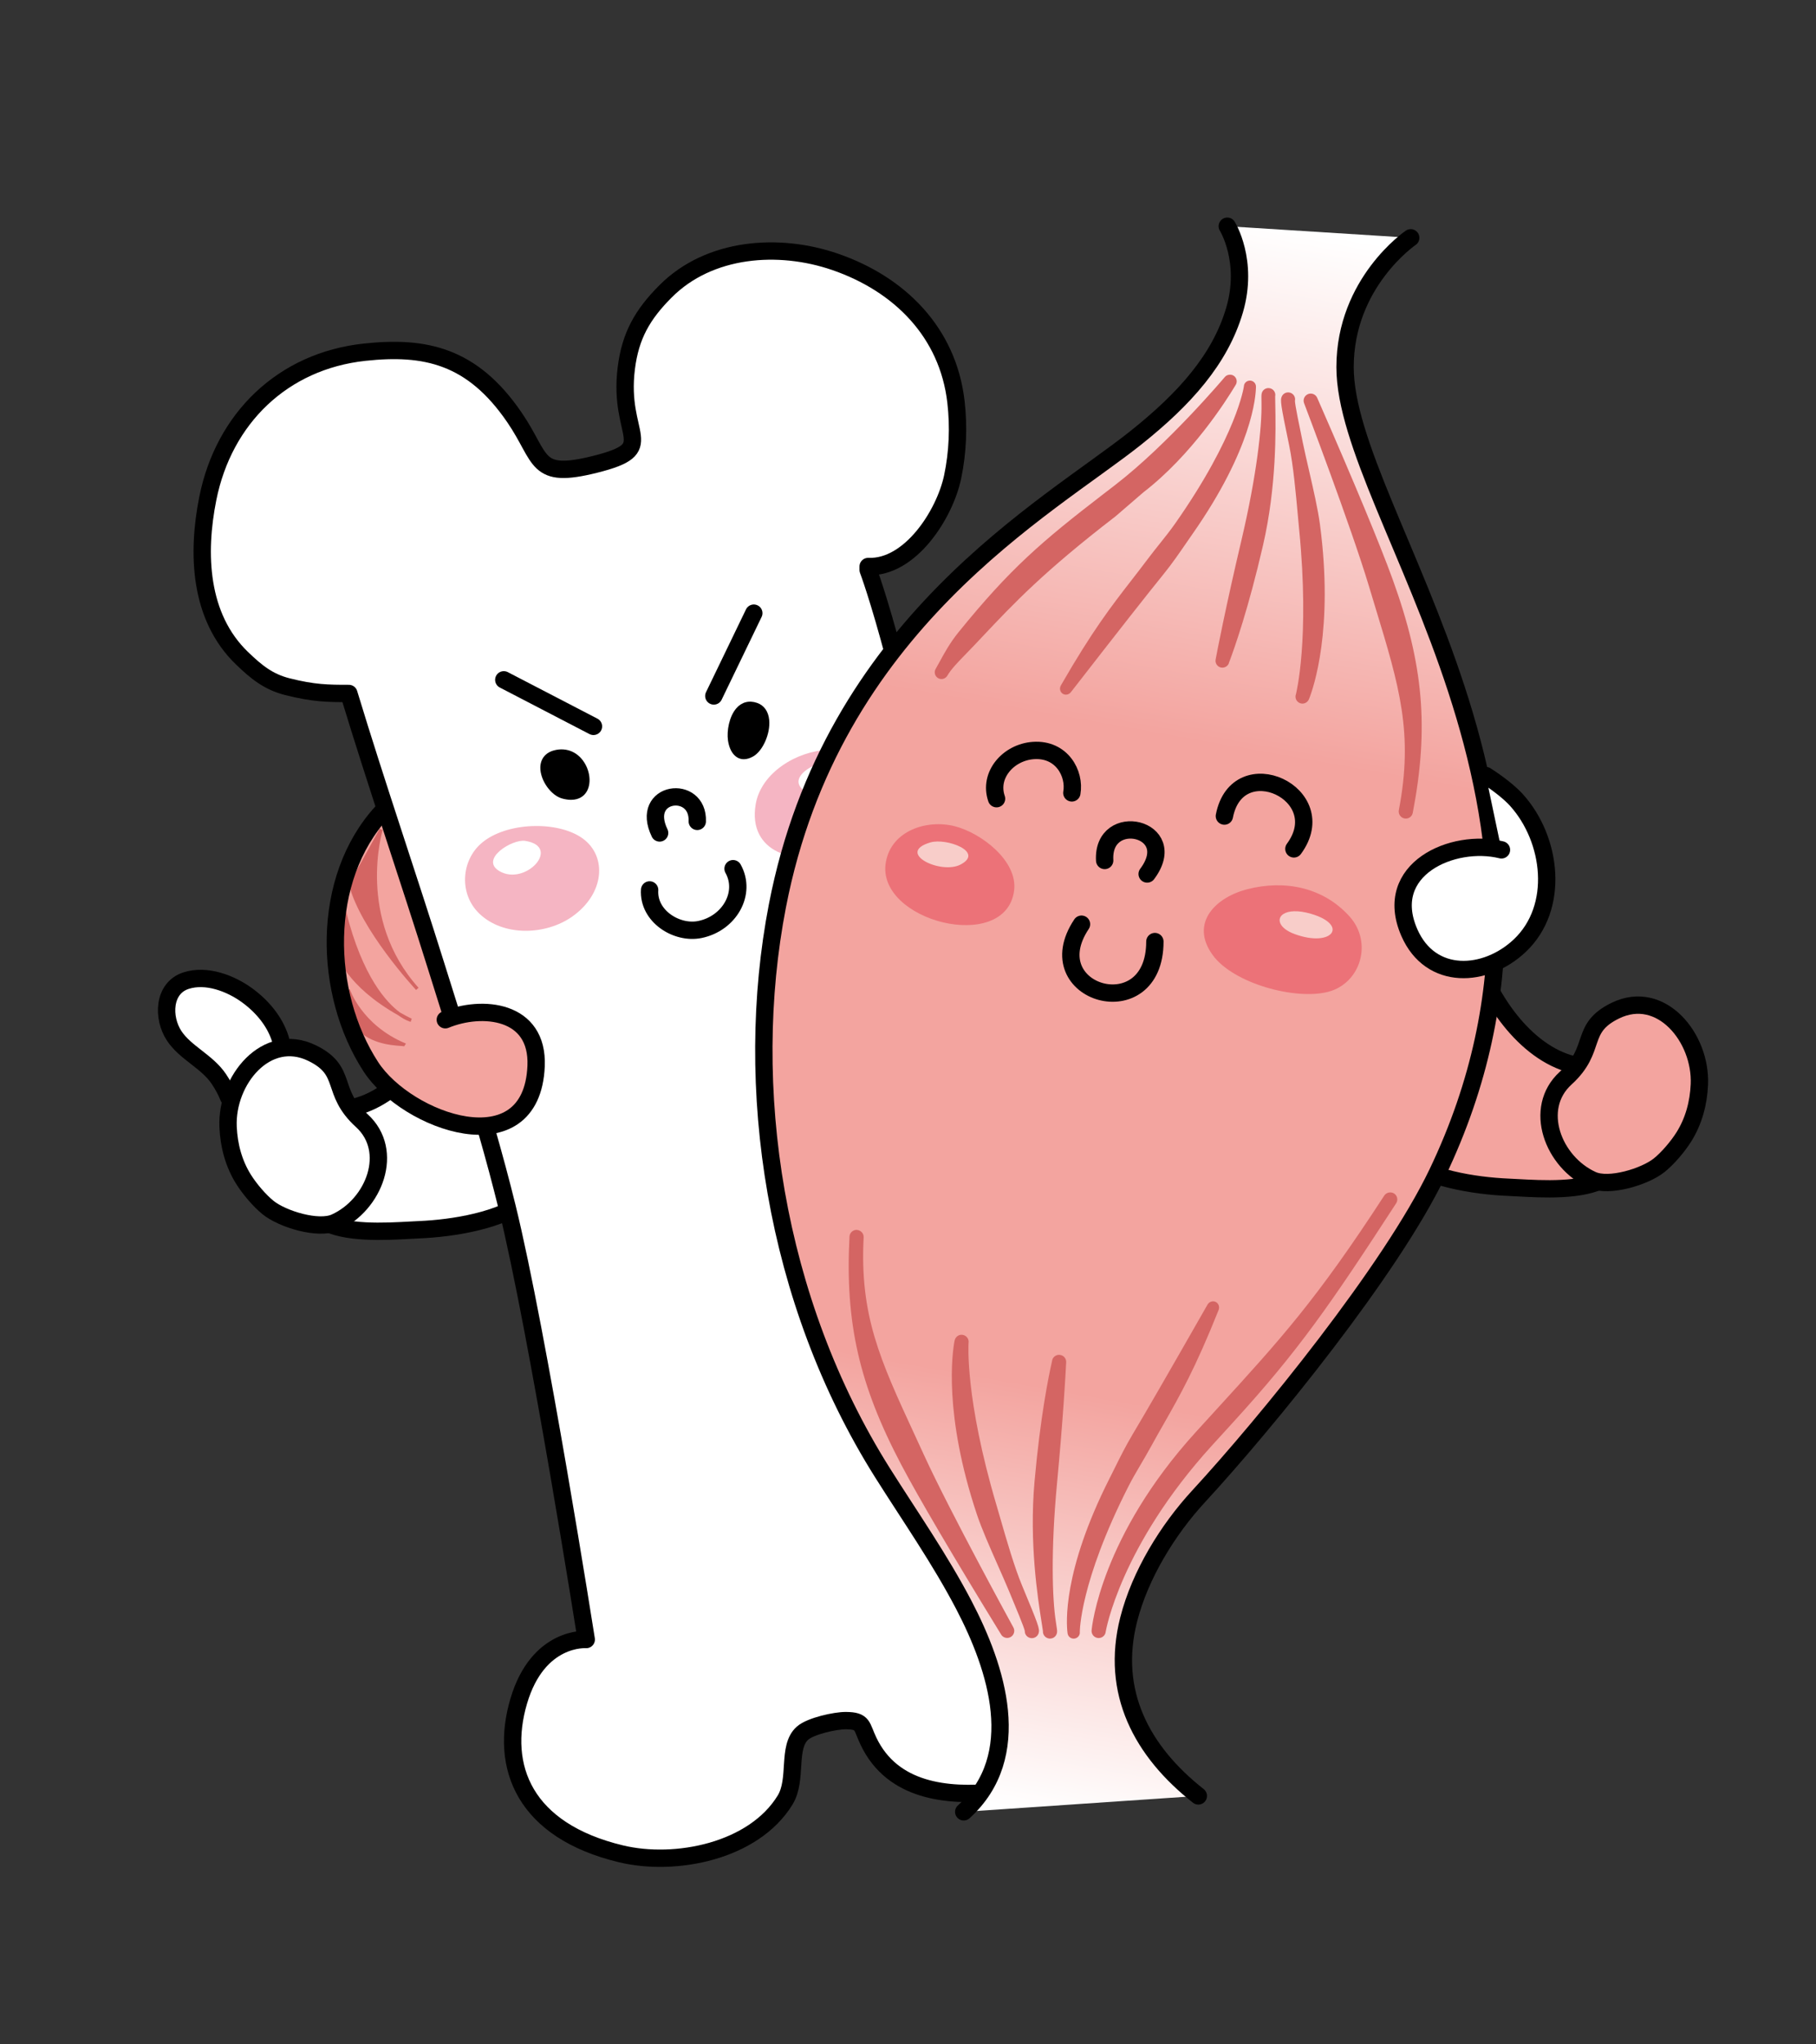 <?xml version="1.0" encoding="utf-8"?>
<!-- Generator: Adobe Illustrator 16.0.0, SVG Export Plug-In . SVG Version: 6.00 Build 0)  -->
<!DOCTYPE svg PUBLIC "-//W3C//DTD SVG 1.1//EN" "http://www.w3.org/Graphics/SVG/1.1/DTD/svg11.dtd">
<svg version="1.1" id="レイヤー_1" xmlns="http://www.w3.org/2000/svg" xmlns:xlink="http://www.w3.org/1999/xlink" x="0px"
	 y="0px" width="414px" height="466px" viewBox="0 0 414 466" enable-background="new 0 0 414 466" xml:space="preserve">
<rect x="0" y="0" width="414" height="466" fill="#333333" stroke="none"/>
<g>
	<path fill="#FFFFFF" stroke="#000000" stroke-width="3.954" stroke-linecap="round" stroke-linejoin="round" d="M80.861,252.395
		c11.156-2.811,19.422-15.59,22.417-25.628l17.055,46.657c-6.01,4.873-17.101,6.609-24.759,6.934
		c-4.741,0.201-14.044,1.098-19.924-1.049"/>
	<path fill="#FFFFFF" stroke="#000000" stroke-width="3.954" stroke-linecap="round" stroke-linejoin="round" d="M52.105,250.138
		c-0.509-1.306-1.217-2.646-2.181-4.097c-2.689-4.049-7.65-5.988-10.225-9.905c-2.701-4.112-2.514-10.868,2.706-12.563
		c4.669-1.513,10.18,0.625,13.875,3.304c3.43,2.487,6.32,5.886,7.601,9.894c0.204,0.637,0.398,1.641,0.591,2.77"/>
	<path fill="#FFFFFF" stroke="#000000" stroke-width="3.954" stroke-linecap="round" stroke-linejoin="round" d="M51.997,256.918
		c-0.46-10.666,8.754-21.879,19.133-16.838c8.378,4.074,3.977,8.695,11.346,15.404c7.568,6.886,2.883,19.178-6.067,23.221
		c-3.865,1.748-12.003-0.766-15.239-3.354c-1.989-1.59-4.274-4.295-5.641-6.475C53.283,265.293,52.181,261.184,51.997,256.918z"/>
</g>
<g>
	<path fill="#FFFFFF" d="M197.915,129.927c0,0,9.313,24.298,21.128,90.676c5.462,30.68,9.942,61.542,13.393,92.514
		c0.865,7.771,1.082,11.039,3.363,35.544c0.123,1.325,0.693,8.094,1.156,13.063c2.311,1.156,5.6,2.813,6.704,3.697
		c8.208,6.591,7.987,15.838,7.052,23.698c-2.68,12.504-11.271,18.193-23.755,19.441c-11.117,1.108-23.5-0.181-28.943-11.545
		c-1.683-3.512-1.108-4.706-5.159-4.744c-2.433-0.021-8.085,1.241-9.905,2.863c-3.574,3.185-1.084,10.527-3.964,15.24
		c-7.138,11.686-24.971,15.254-37.412,12.269c-22.009-5.281-27.732-19.806-23.329-34.773c4.401-14.967,15.406-14.087,15.406-14.087
		s-11.006-69.986-18.048-98.599c-4.538-18.438-10.434-36.583-16.098-54.696c-6.512-20.826-13.65-41.534-19.976-62.39
		c-4.773,0.001-8.016-0.032-13.996-1.542c-4.359-1.1-7.1-3.354-10.352-6.483c-9.792-9.425-10.317-23.878-7.806-36.435
		c3.656-18.278,17.089-31.326,35.736-33.342c13.793-1.49,24.564,0.775,34.201,14.912c6.445,9.456,4.473,14.133,18.38,10.645
		c15.014-3.769,5.11-6.08,7.091-21.926c0.927-7.409,3.674-12.223,8.966-17.525c9.971-9.993,25.746-11.125,38.564-6.729
		c14.792,5.071,25.803,16.125,27.62,31.93c0.655,5.684,0.419,11.541-0.762,17.143c-1.802,8.549-9.677,20.794-19.256,20.41V129.927z"
		/>
	<g>
		<path d="M175.358,164.147c-0.189-1.965-1.17-3.348-2.761-3.897c-1.826-0.628-3.508-0.188-4.734,1.225
			c-1.642,1.89-2.208,5.176-1.905,7.31c0.375,2.656,1.761,4.307,3.616,4.307c0.68,0,1.407-0.221,2.161-0.656
			C173.927,171.168,175.654,167.218,175.358,164.147z"/>
		<path d="M126.24,171.092c-1.948,0.541-3.063,1.984-3.061,3.958c0.003,2.895,2.423,6.294,4.977,6.997
			c0.72,0.199,1.401,0.299,2.022,0.299c1.931,0,2.953-0.934,3.471-1.719c1.064-1.61,0.995-4.148-0.169-6.314
			C131.985,171.533,129.203,170.267,126.24,171.092z"/>
	</g>
	
		<line fill="none" stroke="#000000" stroke-width="3.954" stroke-linecap="round" stroke-linejoin="round" x1="162.733" y1="158.667" x2="171.847" y2="139.79"/>
	
		<line fill="none" stroke="#000000" stroke-width="3.954" stroke-linecap="round" stroke-linejoin="round" x1="114.852" y1="154.989" x2="135.294" y2="165.601"/>
	<path fill="none" stroke="#000000" stroke-width="3.954" stroke-linecap="round" stroke-linejoin="round" d="M158.959,187.26
		c0.331-8.584-13.206-6.933-8.583,2.64"/>
	<path fill="none" stroke="#000000" stroke-width="3.954" stroke-linecap="round" stroke-linejoin="round" d="M148.096,202.889
		c-0.374,5.988,6.17,10.083,11.42,9.031c6.758-1.356,10.725-8.277,7.602-13.875"/>
	<path fill="#F5B5C3" d="M132.887,191.191c5.578,4.101,4.939,12.591-2.461,17.793c-6.018,4.232-15.647,4.591-21.152-0.691
		c-4.642-4.451-4.163-12.013,0.44-16.022C115.361,187.353,127.261,187.056,132.887,191.191z"/>
	<path fill="#F5B5C3" d="M188.708,170.964c7.34-0.266,13.122,6.664,11.314,13.617c-1.235,4.752-5.534,7.906-10.013,9.651
		c-8.579,3.344-19.583,0.11-17.737-10.85C173.497,176.115,181.732,171.22,188.708,170.964z"/>
	<path fill="#FFFFFF" d="M113.842,198.594c-4.572-2.707,2.938-7.339,5.87-6.889C128.142,193.005,119.779,202.11,113.842,198.594z"/>
	<path fill="#FFFFFF" d="M183.27,180.226c-5.099-3.794,7.103-9.204,10.349-5.515C197.343,178.947,186.158,182.373,183.27,180.226z"
		/>
</g>
<g>
	<path fill="#F3A49F" d="M87.147,185.056c-14.163,15.38-13.462,41.424-2.609,58.14c8.194,12.624,36.686,22.851,37.678-0.134
		c0.555-12.872-12.335-14.029-20.698-10.575"/>
	<path fill="#D46563" d="M94.859,225.7c-0.515-0.555-12.639-13.723-15.273-23.93l-0.038-0.145l7.005-12.676l0.685,0.292
		c-0.062,0.199-6.035,20.129,8.174,35.954L94.859,225.7z"/>
	<path fill="#D46563" d="M93.616,232.962c-0.047-0.01-1.146-0.286-2.8-1.476c-12.075-6.833-13.909-13.695-13.982-13.983
		c-0.673-3.708,1.247-9.538,1.329-9.783l0.407-1.22l0.311,1.248c3.764,15.053,9.34,20.938,12.34,23.107
		c0.833,0.471,1.716,0.94,2.651,1.408L93.616,232.962z"/>
	<path fill="#D46563" d="M92.054,238.525c-0.15-0.033-0.421-0.05-0.784-0.075c-2.252-0.167-7.529-0.557-10.524-4.639l-0.048-0.066
		l-1.667-8.003l0.722-0.19c0.026,0.08,2.7,8.074,12.533,12.258l0.073,0.019l0.178,0.117l-0.41,0.61L92.054,238.525z"/>
	<path fill="none" stroke="#000000" stroke-width="3.954" stroke-linecap="round" stroke-linejoin="round" d="M87.147,185.056
		c-14.163,15.38-13.462,41.424-2.609,58.14c8.194,12.624,36.686,22.851,37.678-0.134c0.555-12.872-12.335-14.029-20.698-10.575"/>
</g>
<path fill="none" stroke="#000000" stroke-width="3.954" stroke-linecap="round" stroke-linejoin="round" d="M102.845,231.133
	c-1.114-3.548-2.232-7.097-3.341-10.644c-6.512-20.826-13.65-41.534-19.976-62.39c-4.773,0.001-8.016-0.032-13.996-1.542
	c-4.359-1.1-7.1-3.354-10.352-6.483c-9.792-9.425-10.317-23.878-7.806-36.435c3.656-18.278,17.089-31.326,35.736-33.342
	c13.793-1.49,24.564,0.775,34.201,14.912c6.445,9.456,4.473,14.133,18.38,10.645c15.014-3.769,5.11-6.08,7.091-21.926
	c0.927-7.409,3.674-12.223,8.966-17.525c9.971-9.993,25.746-11.125,38.564-6.729c14.792,5.071,25.803,16.125,27.62,31.93
	c0.655,5.684,0.419,11.541-0.762,17.143c-1.802,8.549-9.677,20.794-19.256,20.41v0.771c0,0,9.313,24.298,21.128,90.676
	c5.462,30.68,9.942,61.542,13.393,92.514c0.865,7.771,1.082,11.039,3.363,35.544c0.123,1.325,0.693,8.094,1.156,13.063
	c2.311,1.156,5.6,2.813,6.704,3.697c8.208,6.591,7.987,15.838,7.052,23.698c-2.68,12.504-11.271,18.193-23.755,19.441
	c-11.117,1.108-23.5-0.181-28.943-11.545c-1.683-3.512-1.108-4.706-5.159-4.744c-2.433-0.021-8.085,1.241-9.905,2.863
	c-3.574,3.185-1.084,10.527-3.964,15.24c-7.138,11.686-24.971,15.254-37.412,12.269c-22.009-5.281-27.732-19.806-23.329-34.773
	c4.401-14.967,15.406-14.087,15.406-14.087s-11.006-69.986-18.048-98.599c-1.406-5.711-2.941-11.396-4.561-17.06"/>
<g>
	<path fill="#F3A49F" stroke="#000000" stroke-width="3.954" stroke-linecap="round" stroke-linejoin="round" d="M358.548,242.709
		c-11.157-2.809-19.423-15.589-22.417-25.627l-17.057,46.659c6.01,4.873,17.102,6.609,24.759,6.934
		c4.741,0.201,14.044,1.098,19.925-1.049"/>
	<path fill="#F3A49F" stroke="#000000" stroke-width="3.954" stroke-linecap="round" stroke-linejoin="round" d="M387.411,247.234
		c0.46-10.666-8.753-21.88-19.132-16.837c-8.379,4.071-3.977,8.694-11.346,15.401c-7.569,6.888-2.885,19.18,6.066,23.223
		c3.867,1.746,12.004-0.767,15.24-3.354c1.988-1.592,4.273-4.295,5.64-6.477C386.125,255.609,387.228,251.498,387.411,247.234z"/>
</g>
<g>
	<linearGradient id="SVGID_1_" gradientUnits="userSpaceOnUse" x1="288.096" y1="50.865" x2="224.148" y2="410.941">
		<stop  offset="0" style="stop-color:#FFFFFF"/>
		<stop  offset="0.326" style="stop-color:#F3A49F"/>
		<stop  offset="0.738" style="stop-color:#F3A49F"/>
		<stop  offset="1" style="stop-color:#FFFFFF"/>
	</linearGradient>
	<path fill="url(#SVGID_1_)" d="M273.186,409.439c-12.906-10.166-20.088-23.647-15.879-40.212
		c2.59-10.198,8.93-20.474,15.879-28.016c15.517-16.837,43.925-51.702,54.472-73.731c39.726-82.972-21.019-149.878-21.019-183.772
		c0-19.328,14.966-29.492,14.966-29.492l-41.817-2.641c0,0,4.953,7.922,1.652,19.147c-3.303,11.224-11.404,20.24-22.45,29.052
		c-20.138,16.067-69.328,42.479-81.762,106.744c-7.96,41.138-0.77,90.016,23.99,129.303c6.277,9.959,13.055,19.638,18.514,30.091
		c7.528,14.414,14.037,34.373-0.028,47.157L273.186,409.439z"/>
	<path fill="none" stroke="#000000" stroke-width="3.954" stroke-linecap="round" stroke-linejoin="round" d="M279.787,51.575
		c0,0,4.953,7.922,1.652,19.147c-3.303,11.224-11.404,20.24-22.45,29.052c-20.138,16.067-69.328,42.479-81.762,106.744
		c-7.96,41.138-0.77,90.016,23.99,129.303c6.277,9.959,13.055,19.638,18.514,30.091c7.528,14.414,14.037,34.373-0.028,47.157"/>
	<path fill="none" stroke="#000000" stroke-width="3.954" stroke-linecap="round" stroke-linejoin="round" d="M273.186,409.439
		c-12.906-10.166-20.088-23.647-15.879-40.212c2.59-10.198,8.93-20.474,15.879-28.016c15.517-16.837,43.925-51.702,54.472-73.731
		c39.726-82.972-21.019-149.878-21.019-183.772c0-19.328,14.966-29.492,14.966-29.492"/>
	<path fill="none" stroke="#000000" stroke-width="3.954" stroke-linecap="round" stroke-linejoin="round" d="M227.186,182.089
		c-1.869-5.394,2.697-10.58,8.386-10.983c6.484-0.457,9.552,5.259,8.781,9.662"/>
	<path fill="none" stroke="#000000" stroke-width="3.954" stroke-linecap="round" stroke-linejoin="round" d="M279.128,186.049
		c2.971-15.297,25.089-5.063,15.847,7.483"/>
	<path fill="none" stroke="#000000" stroke-width="3.954" stroke-linecap="round" stroke-linejoin="round" d="M246.555,210.7
		c-10.564,15.847,16.727,23.77,16.727,3.962"/>
	<path fill="#EC7278" d="M276.475,217.752c-5.316-7.312,0.633-13.182,7.922-15.037c8.467-2.156,17.206-0.481,23.244,6.204
		c5.375,5.949,2.551,15.263-4.844,17.197C295.329,228.074,281.181,224.225,276.475,217.752z"/>
	<path fill="#EC7278" d="M201.95,196.565c-2.344,13.411,27.257,20.968,29.231,6.544c0.936-6.843-7.549-13.227-13.529-14.746
		C211.334,186.756,203.212,189.341,201.95,196.565z"/>
	<path fill="#F8CDC9" d="M218.99,197.098c-4.526,2.381-14.888-2.685-6.88-5.042C215.769,190.98,224.479,194.212,218.99,197.098z"/>
	<path fill="none" stroke="#000000" stroke-width="3.954" stroke-linecap="round" stroke-linejoin="round" d="M251.836,196.173
		c-0.658-11.554,17.608-7.483,9.685,3.083"/>
	<path fill="#F8CDC9" d="M292.605,208.363c1.111-0.705,3.24-0.912,6.23-0.043c8.756,2.545,4.923,7.767-3.652,4.646
		C291.582,211.657,290.91,209.434,292.605,208.363z"/>
	<path fill="#D46563" d="M317.813,272.096c-0.726-0.47-1.768-0.248-2.236,0.473c-15.467,23.797-23.541,32.639-38.201,48.699
		c-1.52,1.662-3.107,3.401-4.777,5.236c-21.588,23.753-23.665,44.317-23.742,45.18c-0.04,0.431,0.09,0.85,0.367,1.182
		c0.275,0.332,0.665,0.536,1.102,0.576c0.021,0.002,0.121,0.006,0.142,0.006c0.841,0,1.532-0.633,1.604-1.44
		c0.027-0.188,3.337-19.477,24.201-42.429c1.668-1.834,3.252-3.57,4.771-5.233c15.02-16.448,22.144-26.78,37.243-50.012
		c0.235-0.359,0.316-0.79,0.229-1.212C318.425,272.698,318.176,272.334,317.813,272.096z"/>
	<path fill="#D46563" d="M243.058,310.594c0.028-0.43-0.114-0.848-0.399-1.171s-0.68-0.517-1.215-0.548
		c-0.847,0-1.555,0.662-1.602,1.426l-0.037,0.162c-0.756,3.324-2.656,12.641-3.962,27.341c-1.239,13.948,0.753,26.603,1.604,32.006
		l0.067,0.431c0.101,0.637,0.238,1.509,0.246,1.605c-0.061,0.877,0.58,1.632,1.469,1.722c0.02,0.002,0.121,0.005,0.142,0.005
		c0.131,0,0.259-0.015,0.363-0.041c0.681-0.154,1.183-0.725,1.248-1.424c0.036-0.378-0.028-0.806-0.276-2.385
		c-0.814-5.196-1.175-16.183,0.258-31.435C242.383,323.191,242.922,313.337,243.058,310.594z M239.37,372.818L239.37,372.818v0.011
		V372.818z"/>
	<path fill="#D46563" d="M228.091,346.307c-0.327-1.138-0.632-2.194-0.909-3.128c-7.248-24.475-6.381-36.912-6.375-36.985
		c0.146-0.879-0.444-1.716-1.323-1.866c-0.893-0.155-1.714,0.444-1.878,1.39c-0.49,2.582-2.55,16.624,5.103,39.558
		c1.087,3.256,2.963,7.503,4.778,11.61c0.916,2.071,1.809,4.095,2.563,5.907l0.08,0.19c1.477,3.553,3.307,7.949,3.49,8.827
		c-0.021,0.743,0.461,1.407,1.168,1.6c0.14,0.043,0.287,0.064,0.439,0.064c0.013,0,0.08-0.002,0.094-0.002
		c0.696-0.037,1.289-0.514,1.473-1.185c0.26-0.938-0.057-1.843-3.76-10.736C231.25,357.265,229.498,351.188,228.091,346.307z
		 M235.227,372.721L235.227,372.721v0.009V372.721z"/>
	<path fill="#D46563" d="M210.642,331.713c-0.753-1.646-1.483-3.228-2.191-4.76c-7.786-16.852-12.484-27.021-11.563-44.861
		c0.046-0.889-0.64-1.65-1.617-1.701c-0.858,0-1.565,0.676-1.611,1.535c-1.017,19.652,2.195,33.772,11.85,52.093
		c3.82,7.254,11.691,20.646,22.162,37.715c0.314,0.514,0.5,0.815,0.523,0.855c0.284,0.514,0.826,0.832,1.414,0.832
		c0.266,0,0.535-0.069,0.785-0.204c0.377-0.211,0.65-0.557,0.768-0.972c0.119-0.416,0.068-0.852-0.141-1.226
		C230.884,370.77,216.538,344.595,210.642,331.713z"/>
	<path fill="#D46563" d="M260.068,333.85c0.734-1.249,1.496-2.549,2.291-3.994c0.987-1.802,1.936-3.466,2.875-5.116
		c3.732-6.555,7.26-12.75,12.578-26.085c0.281-0.71,0.005-1.496-0.646-1.826c-0.652-0.335-1.499-0.068-1.872,0.584
		c-9.457,16.566-13.782,24.059-17.14,29.688c-1.548,2.599-2.817,5.156-4.046,7.631c-0.379,0.768-0.756,1.525-1.136,2.274
		c-10.765,21.256-9.887,33.134-9.597,35.335c0.082,0.709,0.683,1.242,1.395,1.242c0.018,0,0.082-0.002,0.1-0.003v-0.005
		c0.029-0.002,0.055-0.002,0.065-0.002c0.767-0.092,1.319-0.79,1.235-1.508c-0.004-0.107-0.025-11.265,11.041-33.108
		C258.117,337.17,259.064,335.557,260.068,333.85z"/>
	<path fill="#D46563" d="M283.01,123.189c-3.59,15.225-5.515,25.227-5.875,27.14c-0.085,0.412-0.005,0.83,0.227,1.181
		c0.23,0.351,0.585,0.59,0.996,0.674c0.104,0.021,0.21,0.031,0.313,0.031c0.742,0,1.391-0.527,1.52-1.174l0.058-0.155
		c1.205-3.186,4.366-12.149,7.68-26.538c3.141-13.637,2.905-26.439,2.806-31.907l-0.012-0.537c-0.011-0.642-0.023-1.442-0.019-1.538
		c0.176-0.839-0.341-1.651-1.175-1.847c-0.119-0.029-0.24-0.043-0.359-0.043c-0.021,0-0.122,0.005-0.143,0.006
		c-0.675,0.059-1.234,0.543-1.388,1.201c-0.089,0.366-0.084,0.763-0.054,2.391C287.678,97.337,286.524,108.274,283.01,123.189z"/>
	<path fill="#D46563" d="M295.873,117.493c0.106,1.174,0.205,2.266,0.3,3.233c2.456,25.029-0.712,37.464-0.731,37.538
		c-0.307,0.819,0.107,1.737,0.929,2.046c0.177,0.066,0.364,0.1,0.554,0.1c0.658,0,1.257-0.412,1.518-1.096
		c0.969-2.441,5.643-15.833,2.465-39.793c-0.451-3.4-1.489-7.921-2.494-12.294c-0.509-2.21-1.004-4.37-1.412-6.334
		c-0.795-3.84-1.779-8.596-1.791-9.502c0.158-0.712-0.186-1.442-0.835-1.761c-0.147-0.076-0.311-0.128-0.497-0.157
		c-0.68-0.092-1.342,0.259-1.641,0.869c-0.43,0.866-0.29,1.811,1.663,11.235C294.842,106.128,295.413,112.43,295.873,117.493z"/>
	<path fill="#D46563" d="M317.488,132.082c-2.794-7.723-8.756-22.08-16.784-40.427c-0.235-0.537-0.372-0.851-0.391-0.892
		c-0.213-0.548-0.706-0.938-1.28-1.015c-0.275-0.041-0.559-0.006-0.812,0.094c-0.403,0.156-0.72,0.459-0.896,0.854
		c-0.174,0.395-0.184,0.834-0.025,1.238c0.098,0.256,10.693,28.085,14.787,41.728c0.52,1.732,1.026,3.399,1.516,5.013
		c5.399,17.763,8.658,28.484,5.293,46.03c-0.164,0.873,0.41,1.721,1.289,1.892c0.102,0.019,0.203,0.029,0.303,0.029
		c0.773,0,1.439-0.554,1.584-1.314C325.778,165.983,324.535,151.557,317.488,132.082z"/>
	<path fill="#D46563" d="M264.414,123.921c-0.908,1.14-1.851,2.319-2.846,3.646c-1.233,1.645-2.409,3.159-3.573,4.66
		c-4.625,5.962-8.992,11.592-16.139,24.033c-0.376,0.649-0.219,1.449,0.367,1.864c0.231,0.162,0.501,0.248,0.78,0.248
		c0.436,0,0.842-0.203,1.119-0.556c11.691-15.039,17.034-21.842,21.172-26.96c1.898-2.347,3.514-4.699,5.078-6.971
		c0.486-0.708,0.969-1.408,1.452-2.1c13.655-19.496,14.476-31.38,14.502-33.607c0.018-0.735-0.544-1.354-1.277-1.408
		c-0.017-0.001-0.035-0.001-0.052-0.001c-0.016,0-0.031-0.001-0.047,0c-0.75,0-1.354,0.587-1.373,1.293
		c-0.013,0.105-1.564,11.152-15.624,31.226C266.808,120.924,265.645,122.379,264.414,123.921z"/>
	<path fill="#D46563" d="M213.856,154.602c0.234,0.137,0.502,0.209,0.774,0.209c0.545,0,1.055-0.292,1.33-0.763
		c0.873-1.499,2.468-3.138,4.316-5.035c0.572-0.589,1.171-1.203,1.783-1.848l1.975-2.091c7.164-7.598,13.932-14.774,30.269-27.349
		l6.352-5.477c10.966-8.457,18.796-20.745,20.935-24.311l0.047-0.083c0.243-0.329,0.344-0.734,0.281-1.141
		c-0.061-0.407-0.276-0.765-0.607-1.008c-0.656-0.485-1.674-0.318-2.135,0.309c-0.113,0.139-12.91,15.271-24.967,24.57l-2.771,2.134
		c-13.824,10.642-21.123,16.836-32.973,31.484c-1.896,2.344-3.193,4.725-4.236,6.637c-0.327,0.598-0.631,1.156-0.925,1.659
		C212.879,153.231,213.126,154.174,213.856,154.602z"/>
</g>
<path fill="#FFFFFF" stroke="#000000" stroke-width="3.954" stroke-linecap="round" stroke-linejoin="round" d="M338.73,176.818
	c2.914,1.861,5.51,3.942,6.986,5.579c8.082,8.96,9.955,24.498,0.748,33.199c-7.724,7.3-20.329,8.15-25.191-3.026
	c-6.271-14.417,9.945-21.556,21.02-18.817"/>
</svg>
